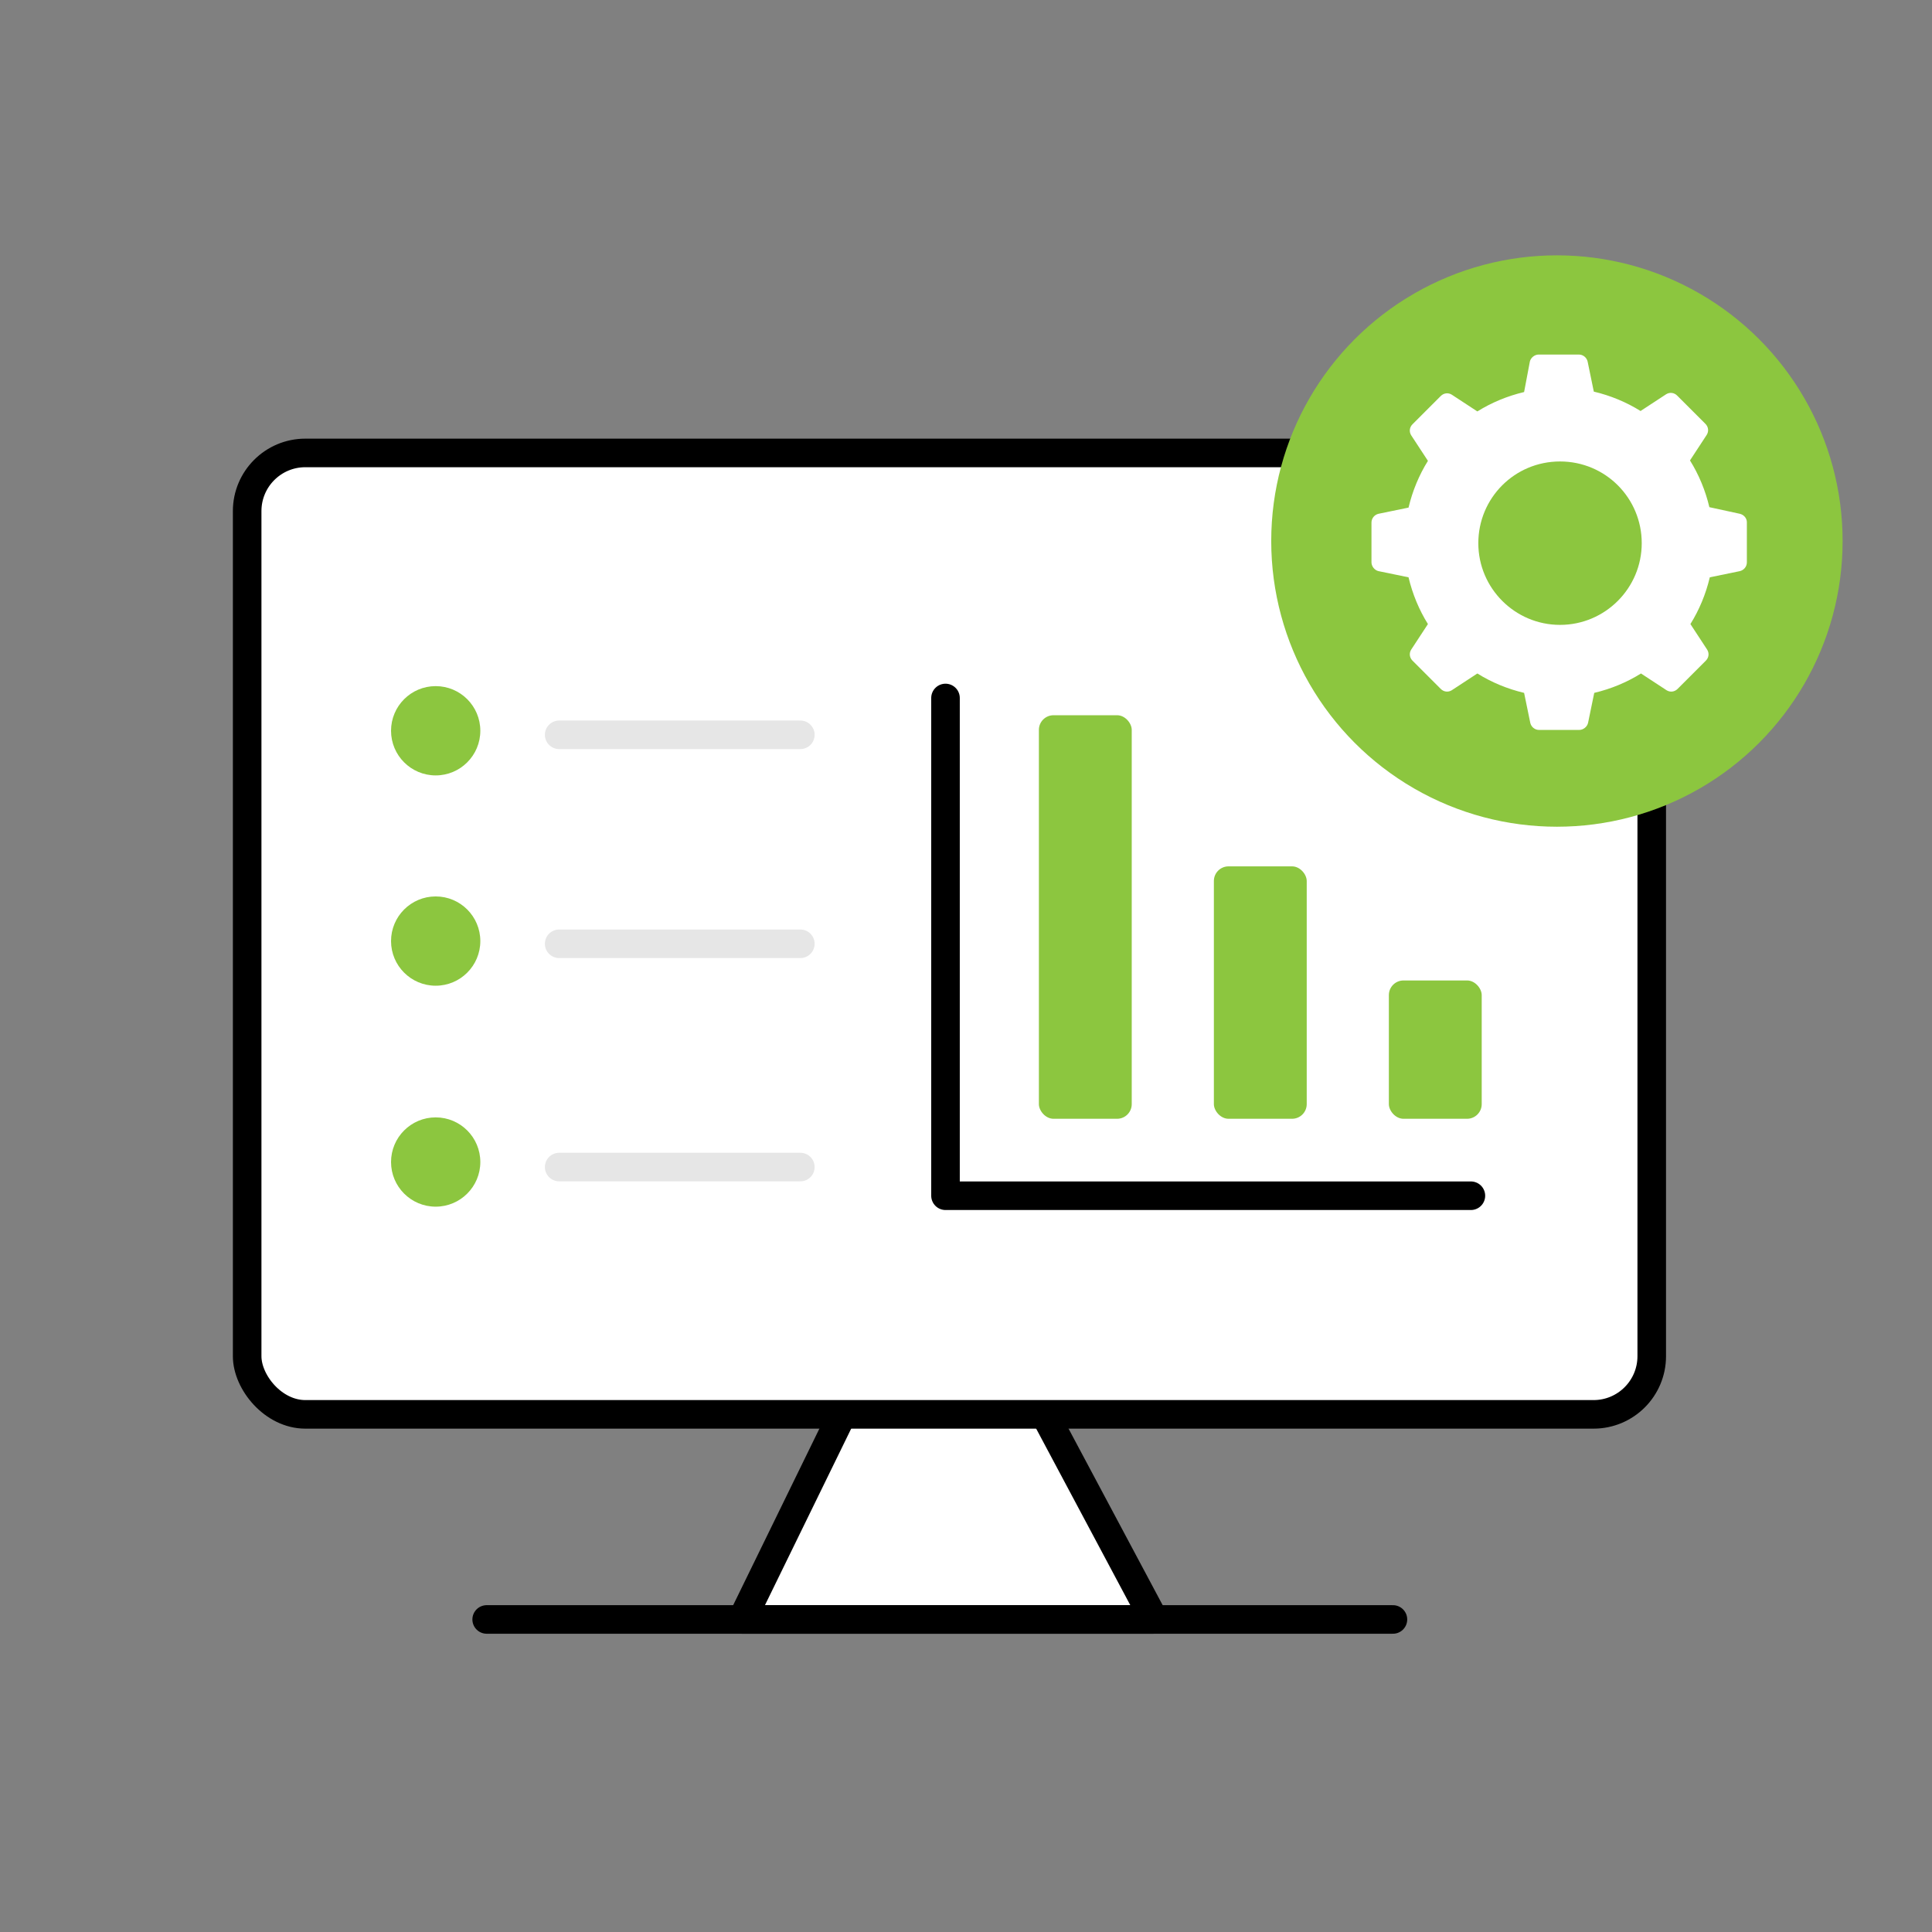 <?xml version="1.0" encoding="UTF-8"?>
<svg xmlns="http://www.w3.org/2000/svg" id="Layer_1" data-name="Layer 1" viewBox="0 0 541 541">
  <rect x="0" y="0" width="541" height="541" fill="#808080" stroke="none"/>
  <defs>
    <style>
      .cls-1, .cls-2 {
        fill: #fff;
      }

      .cls-3 {
        fill: #8cc63f;
      }

      .cls-2, .cls-4, .cls-5 {
        stroke-linecap: round;
        stroke-linejoin: round;
        stroke-width: 8px;
      }

      .cls-2, .cls-5 {
        stroke: #000;
      }

      .cls-4 {
        stroke: #e6e6e6;
      }

      .cls-4, .cls-5 {
        fill: none;
      }
    </style>
  </defs>
  <polyline class="cls-2" points="237.84 391.98 207.8 453.48 323.17 453.48 290.38 391.98"></polyline>
  <line class="cls-5" x1="136.28" y1="453.48" x2="390.05" y2="453.48"></line>
  <rect class="cls-2" x="69.21" y="126.83" width="393.31" height="269.22" rx="16.29" ry="16.29"></rect>
  <circle class="cls-3" cx="122" cy="204.63" r="12.5"></circle>
  <circle class="cls-3" cx="122" cy="325.39" r="12.5"></circle>
  <circle class="cls-3" cx="122" cy="263.52" r="12.5"></circle>
  <polyline class="cls-5" points="264.76 195.45 264.76 334.83 411.88 334.83"></polyline>
  <line class="cls-4" x1="156.58" y1="205.76" x2="224.11" y2="205.76"></line>
  <line class="cls-4" x1="156.58" y1="326.8" x2="224.11" y2="326.8"></line>
  <line class="cls-4" x1="156.58" y1="264.28" x2="224.11" y2="264.28"></line>
  <rect class="cls-3" x="290.91" y="200.28" width="26" height="113" rx="4.1" ry="4.1"></rect>
  <rect class="cls-3" x="339.91" y="242.6" width="26" height="70.68" rx="4.1" ry="4.1"></rect>
  <rect class="cls-3" x="388.91" y="274.55" width="26" height="38.73" rx="4.1" ry="4.1"></rect>
  <circle class="cls-3" cx="435.97" cy="151.5" r="80"></circle>
  <path class="cls-1" d="m487.18,143.87l-8.52-1.85c-1.11-4.69-2.96-9.14-5.43-13.09l4.69-7.16c.62-.99.49-2.22-.37-3.09l-7.91-7.91c-.86-.86-2.1-.99-3.09-.37l-7.16,4.69c-3.95-2.47-8.4-4.32-13.09-5.43l-1.73-8.4c-.25-1.11-1.24-1.98-2.47-1.98h-11.24c-1.11,0-2.22.86-2.47,1.98l-1.61,8.52c-4.69,1.11-9.14,2.96-13.09,5.43l-7.16-4.69c-.99-.62-2.22-.49-3.09.37l-7.91,7.91c-.86.86-.99,2.1-.37,3.09l4.69,7.16c-2.47,3.95-4.32,8.4-5.43,13.09l-8.4,1.73c-1.11.25-1.98,1.24-1.98,2.47v11.12c0,1.11.86,2.22,1.98,2.47l8.4,1.73c1.11,4.69,2.96,9.14,5.43,13.09l-4.69,7.16c-.62.99-.49,2.22.37,3.09l7.91,7.91c.86.86,2.1.99,3.09.37l7.16-4.69c3.95,2.47,8.4,4.32,13.09,5.43l1.73,8.4c.25,1.11,1.24,1.98,2.47,1.98h11.24c1.11,0,2.22-.86,2.47-1.98l1.73-8.4c4.69-1.11,9.14-2.96,13.09-5.43l7.16,4.69c.99.62,2.22.49,3.09-.37l7.91-7.91c.86-.86.99-2.1.37-3.09l-4.69-7.16c2.47-3.95,4.32-8.4,5.43-13.09l8.4-1.73c1.11-.25,1.98-1.24,1.98-2.47v-11.24c0-1.11-.86-2.1-1.98-2.35Zm-50.34,31.11c-12.61,0-22.88-10.26-22.88-22.88s10.14-22.88,22.88-22.88,22.88,10.26,22.88,22.88-10.26,22.88-22.88,22.88Z"></path>
</svg>
